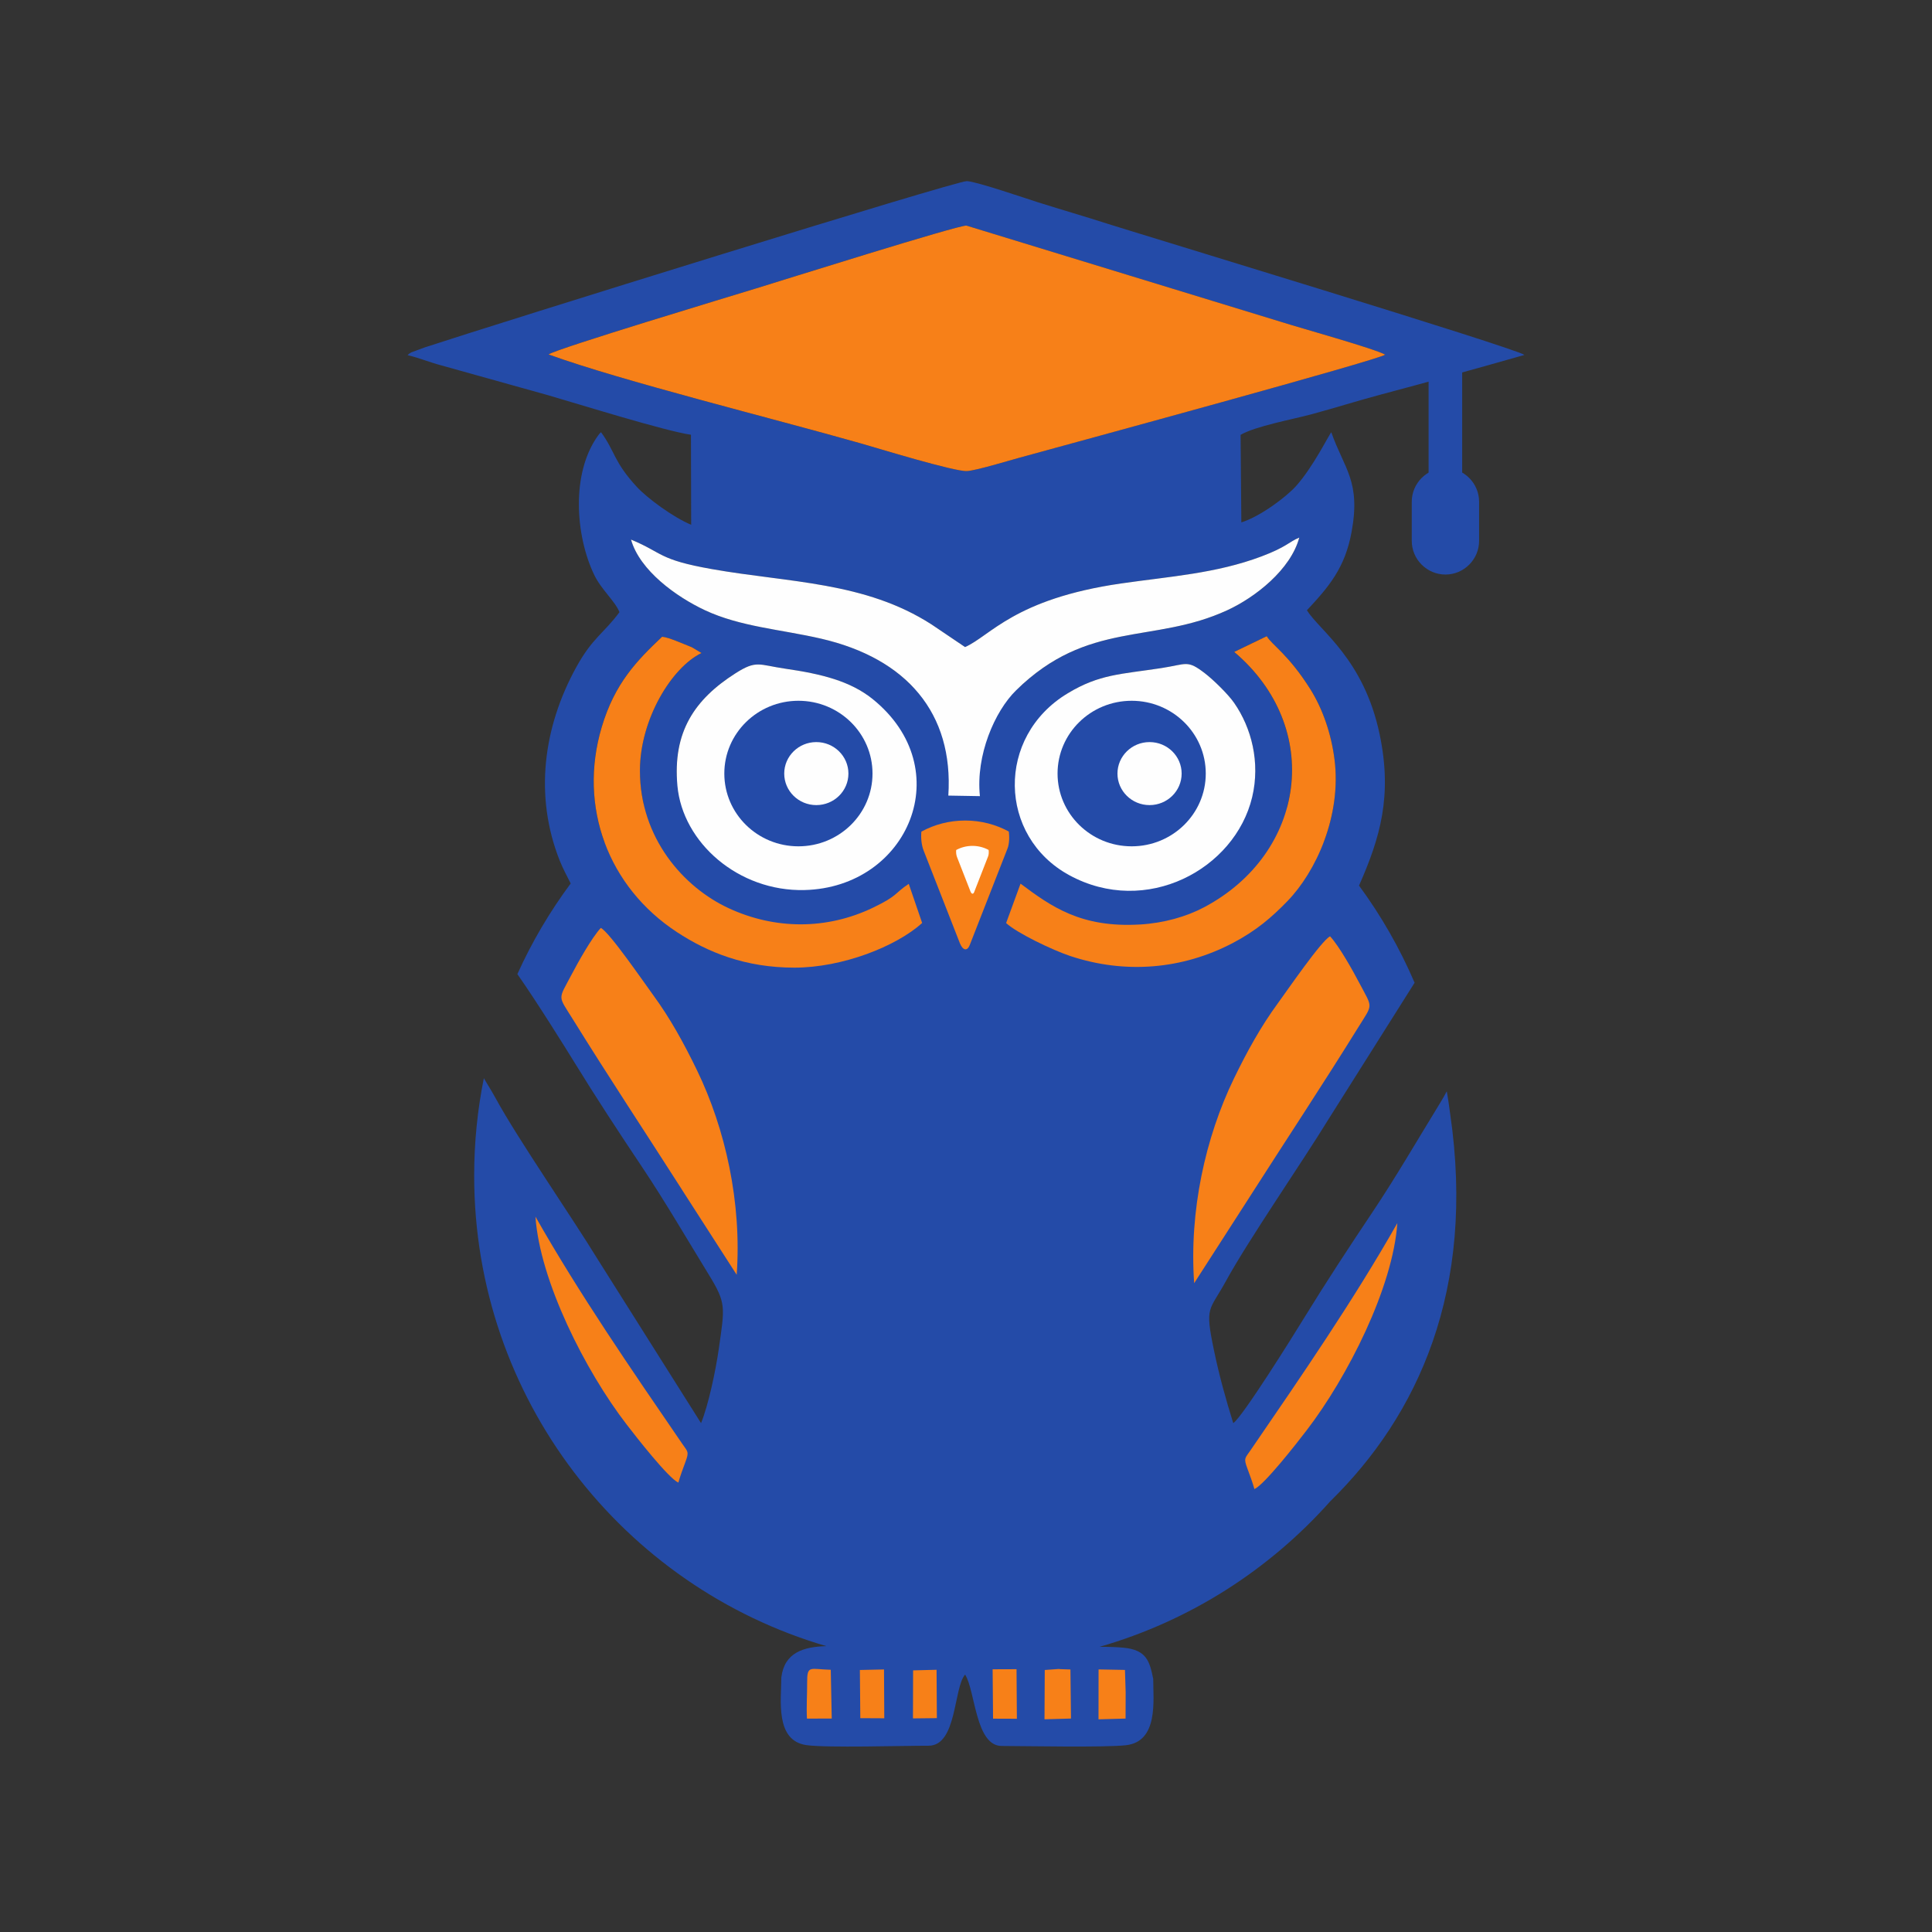 <?xml version="1.0" encoding="UTF-8"?> <svg xmlns="http://www.w3.org/2000/svg" width="128" height="128" viewBox="0 0 128 128" fill="none"><rect x="0" y="0" width="128" height="128" fill="#333333" stroke="none"/><path fill-rule="evenodd" clip-rule="evenodd" d="M63.877 45.417C65.084 45.417 66.276 45.486 67.448 45.613C72.171 41.085 76.453 42.672 81.314 40.429C83.171 39.572 85.512 37.738 86.081 35.618C85.4 35.897 85.241 36.239 83.58 36.864C80.576 37.994 77.526 38.188 74.285 38.655C67.204 39.678 65.626 42.128 63.94 42.87L61.719 41.371C57.294 38.525 52.289 38.611 47.174 37.706C43.58 37.071 43.953 36.637 41.808 35.749C42.39 37.8 44.81 39.541 46.701 40.427C49.052 41.527 51.728 41.696 54.395 42.311C57.031 42.919 59.114 44.026 60.552 45.584C61.645 45.473 62.754 45.415 63.875 45.415L63.877 45.417ZM70.485 46.092C75.144 47.057 79.438 49.021 83.132 51.749C83.311 49.813 82.734 47.968 81.77 46.578C81.362 45.988 80.384 45.038 79.83 44.61C78.639 43.695 78.648 44.002 76.93 44.264C74.245 44.675 72.849 44.66 70.745 45.928C70.656 45.982 70.57 46.036 70.485 46.092ZM85.272 53.473C86.117 54.216 86.923 54.999 87.686 55.825C88.324 54.157 88.658 52.246 88.414 50.32C88.197 48.608 87.622 46.947 86.805 45.65C85.35 43.345 84.255 42.722 83.924 42.15L81.766 43.191C85.141 46.05 86.213 49.969 85.272 53.476V53.473ZM90.042 58.676C91.501 60.661 92.739 62.818 93.721 65.109L88.043 74.11C86.246 77.043 82.725 82.127 81.231 84.858C80.109 86.905 79.813 86.498 80.42 89.421C80.768 91.105 81.206 92.685 81.706 94.286C82.319 93.882 85.7 88.462 86.4 87.318C87.868 84.927 89.412 82.575 90.932 80.305C92.456 78.029 93.904 75.534 95.355 73.168C95.559 72.834 95.724 72.553 95.853 72.301C95.937 72.787 96.012 73.276 96.074 73.77C97.79 85.477 93.929 93.786 88.128 99.47C84.101 103.996 78.831 107.387 72.851 109.105C73.416 109.105 73.962 109.119 74.441 109.165C75.988 109.313 76.167 110.095 76.403 111.225C76.403 112.649 76.761 115.392 74.585 115.627C73.151 115.782 68.123 115.682 66.362 115.675C64.619 115.669 64.621 112.005 63.94 110.946C63.168 111.825 63.412 115.661 61.517 115.659C59.81 115.657 54.755 115.809 53.432 115.619C51.337 115.321 51.764 112.628 51.764 111.141C51.966 109.476 53.244 109.101 54.751 109.061C41.266 105.117 31.415 92.656 31.415 77.891C31.415 75.68 31.636 73.52 32.057 71.434C32.242 71.763 32.507 72.157 32.845 72.776C34.34 75.509 37.862 80.591 39.657 83.524L46.446 94.286C46.938 93.077 47.416 90.809 47.622 89.363C48.018 86.58 48.124 86.35 46.97 84.466C45.519 82.1 44.068 79.605 42.546 77.329C41.027 75.059 39.482 72.707 38.014 70.316C37.495 69.472 35.523 66.306 34.277 64.538C35.24 62.404 36.428 60.392 37.81 58.533C37.575 58.053 37.293 57.553 37.085 57.023C35.382 52.738 35.992 48.175 38.179 44.202C39.255 42.248 39.995 41.973 41.041 40.558C40.752 39.824 39.839 39.07 39.365 38.081C38.123 35.488 37.821 31.361 39.62 28.862C39.734 28.703 39.732 28.718 39.82 28.635C40.776 29.948 40.651 30.59 42.198 32.264C42.873 32.995 44.572 34.256 45.792 34.769L45.777 28.803C44.103 28.57 38.3 26.759 36.295 26.179L29.235 24.207C28.447 23.999 27.757 23.705 27 23.529C27.108 23.431 27.077 23.446 27.25 23.346L28.128 23.021C32.966 21.428 63.356 11.969 64.058 12C64.715 12.029 67.963 13.149 68.772 13.403C70.387 13.914 71.865 14.337 73.436 14.843C75.173 15.4 100.408 23.054 101 23.515C97.867 24.409 94.744 25.272 91.526 26.129C89.931 26.552 88.478 27.019 86.873 27.451C85.568 27.801 83.192 28.232 82.192 28.81L82.242 34.611C83.513 34.213 85.239 32.906 85.871 32.197C87.025 30.905 88.057 28.776 88.203 28.641C89.054 31.076 90.171 31.866 89.542 35.263C89.106 37.617 88.057 38.859 86.586 40.433C87.438 41.798 90.361 43.656 91.407 48.663C92.253 52.715 91.451 55.481 90.036 58.679L90.042 58.676ZM40.059 55.829C40.879 54.945 41.742 54.107 42.653 53.319C42.486 52.602 42.394 51.843 42.394 51.047C42.396 47.666 44.495 44.216 46.476 43.264L45.827 42.878C45.248 42.655 44.314 42.223 43.864 42.186C42.198 43.764 40.729 45.258 39.861 48.179C39.078 50.818 39.186 53.467 40.059 55.829ZM44.846 51.583C48.541 48.902 52.825 46.982 57.465 46.05C56.044 45.052 54.245 44.623 52.008 44.297C50.257 44.043 50.121 43.714 48.723 44.606C46.136 46.255 44.687 48.296 44.843 51.581L44.846 51.583ZM36.339 23.482C36.906 23.088 48.437 19.615 50.096 19.106C51.674 18.62 63.546 14.887 64.027 14.948L84.954 21.351C86.094 21.716 91.115 23.11 91.766 23.498C91.295 23.857 71.389 29.268 67.569 30.315C66.841 30.513 64.69 31.171 64.065 31.209C63.243 31.259 58.132 29.691 57.004 29.37C51.16 27.707 41.208 25.247 36.337 23.482H36.339Z" fill="#244BA8"></path><path fill-rule="evenodd" clip-rule="evenodd" d="M36.342 23.482C41.213 25.247 51.165 27.707 57.01 29.37C58.137 29.691 63.249 31.261 64.07 31.209C64.695 31.169 66.847 30.513 67.574 30.315C71.395 29.268 91.3 23.857 91.771 23.498C91.121 23.113 86.099 21.716 84.959 21.351L64.032 14.948C63.549 14.887 51.679 18.623 50.102 19.106C48.442 19.617 36.911 23.088 36.344 23.482H36.342Z" fill="#F78018"></path><path fill-rule="evenodd" clip-rule="evenodd" d="M64.922 52.748C64.638 50.038 65.902 47.126 67.313 45.742C72.088 41.054 76.405 42.692 81.312 40.428C83.17 39.572 85.511 37.737 86.08 35.617C85.398 35.897 85.24 36.239 83.578 36.864C80.574 37.994 77.525 38.188 74.284 38.655C67.202 39.678 65.624 42.127 63.938 42.87L61.718 41.371C57.293 38.525 52.288 38.611 47.172 37.706C43.579 37.071 43.952 36.637 41.807 35.749C42.388 37.8 44.809 39.541 46.699 40.426C49.05 41.527 51.727 41.696 54.393 42.311C60.075 43.622 63.188 47.253 62.829 52.71L64.922 52.746V52.748Z" fill="#FEFEFE"></path><path fill-rule="evenodd" clip-rule="evenodd" d="M73.959 46.857C76.409 46.194 78.485 48.004 78.906 49.772C79.462 52.104 77.809 54.013 75.942 54.468C70.995 55.675 68.337 48.377 73.959 46.857ZM82.958 52.815C83.51 50.501 82.91 48.221 81.772 46.578C81.364 45.988 80.386 45.038 79.831 44.61C78.641 43.695 78.65 44.002 76.932 44.264C74.247 44.675 72.85 44.66 70.747 45.928C65.961 48.808 66.134 55.414 70.832 57.978C75.933 60.765 81.816 57.593 82.958 52.815Z" fill="#FEFEFE"></path><path fill-rule="evenodd" clip-rule="evenodd" d="M52.151 46.993C57.769 45.828 58.919 53.188 54.171 54.384C51.647 55.02 49.527 53.359 49.116 51.566C48.576 49.217 50.163 47.408 52.151 46.995V46.993ZM44.88 52.056C45.224 55.833 48.928 59.072 53.295 58.968C60.191 58.804 63.545 50.93 57.808 46.309C56.339 45.125 54.431 44.65 52.011 44.3C50.261 44.045 50.125 43.716 48.726 44.608C46.018 46.336 44.557 48.489 44.88 52.056Z" fill="#FEFEFE"></path><path fill-rule="evenodd" clip-rule="evenodd" d="M42.397 51.047C42.399 47.666 44.498 44.216 46.478 43.264L45.83 42.878C45.25 42.655 44.316 42.223 43.866 42.186C42.201 43.764 40.731 45.258 39.864 48.179C38.296 53.453 40.295 58.768 44.846 61.753C46.912 63.108 49.39 64.106 52.623 64.109C55.806 64.111 59.373 62.706 61.095 61.151L60.207 58.557C59.235 59.202 59.512 59.329 57.857 60.127C54.756 61.624 51.325 61.582 48.281 60.173C45.298 58.793 42.392 55.533 42.397 51.045V51.047Z" fill="#F78018"></path><path fill-rule="evenodd" clip-rule="evenodd" d="M75.528 61.249C71.615 61.484 69.645 60.058 67.613 58.545L66.658 61.155C67.383 61.822 69.722 62.944 70.911 63.34C74.561 64.551 78.338 64.221 81.66 62.485C83.232 61.661 84.258 60.773 85.296 59.702C87.182 57.755 88.889 54.066 88.416 50.32C88.2 48.608 87.624 46.947 86.807 45.651C85.352 43.345 84.258 42.722 83.926 42.15L81.769 43.191C87.701 48.218 86.521 56.521 79.791 60.1C78.592 60.738 77.11 61.155 75.528 61.251V61.249Z" fill="#F78018"></path><path fill-rule="evenodd" clip-rule="evenodd" d="M82.752 79.363C85.268 75.43 87.613 71.892 89.969 68.094C90.98 66.464 90.959 66.839 90.067 65.14C89.627 64.302 88.728 62.689 88.122 62.035C87.561 62.293 85.222 65.705 84.649 66.487C83.55 67.986 82.625 69.653 81.743 71.473C79.863 75.355 78.777 80.241 79.117 85.014L82.75 79.367L82.752 79.363Z" fill="#F78018"></path><path fill-rule="evenodd" clip-rule="evenodd" d="M45.175 78.807C42.659 74.873 40.314 71.336 37.958 67.538C36.947 65.908 36.968 66.285 37.86 64.584C38.3 63.746 39.199 62.133 39.805 61.478C40.366 61.737 42.705 65.151 43.278 65.931C44.377 67.429 45.302 69.097 46.182 70.917C48.062 74.798 49.148 79.684 48.808 84.458L45.175 78.811V78.807Z" fill="#F78018"></path><path fill-rule="evenodd" clip-rule="evenodd" d="M74.975 46.428C77.688 46.428 79.885 48.587 79.885 51.249C79.885 53.913 77.688 56.071 74.975 56.071C72.263 56.071 70.066 53.911 70.066 51.249C70.066 48.585 72.263 46.428 74.975 46.428Z" fill="#244BA8"></path><path fill-rule="evenodd" clip-rule="evenodd" d="M52.897 46.428C55.609 46.428 57.806 48.587 57.806 51.249C57.806 53.913 55.607 56.071 52.897 56.071C50.185 56.071 47.988 53.911 47.988 51.249C47.988 48.585 50.188 46.428 52.897 46.428Z" fill="#244BA8"></path><path fill-rule="evenodd" clip-rule="evenodd" d="M83.109 98.655C83.764 98.365 85.88 95.662 86.553 94.782C89.275 91.241 92.283 85.308 92.577 81.035C89.698 86.111 86.215 91.176 82.89 96.027C82.496 96.621 82.367 96.564 82.651 97.315C82.807 97.73 82.99 98.232 83.109 98.657V98.655Z" fill="#F78018"></path><path fill-rule="evenodd" clip-rule="evenodd" d="M44.943 98.226C44.288 97.936 42.174 95.233 41.499 94.353C38.776 90.811 35.769 84.879 35.475 80.606C38.353 85.681 41.837 90.747 45.161 95.597C45.557 96.193 45.685 96.135 45.401 96.885C45.245 97.3 45.061 97.803 44.943 98.228V98.226Z" fill="#F78018"></path><path fill-rule="evenodd" clip-rule="evenodd" d="M72.779 113.91L74.572 113.86L74.578 112.113L74.532 110.637L72.783 110.604L72.779 113.91Z" fill="#F78018"></path><path fill-rule="evenodd" clip-rule="evenodd" d="M69.201 113.908L70.956 113.858L70.919 110.608L70.275 110.587L70.139 110.575L69.218 110.641L69.201 113.908Z" fill="#F78018"></path><path fill-rule="evenodd" clip-rule="evenodd" d="M55.04 110.627C53.667 110.595 53.471 110.287 53.475 111.469C53.479 112.261 53.421 113.059 53.462 113.862L55.105 113.858L55.04 110.627Z" fill="#F78018"></path><path fill-rule="evenodd" clip-rule="evenodd" d="M65.793 113.866L67.371 113.872L67.348 110.589L65.764 110.595L65.793 113.866Z" fill="#F78018"></path><path fill-rule="evenodd" clip-rule="evenodd" d="M56.998 113.833L58.586 113.841L58.568 110.606L56.969 110.641L56.998 113.833Z" fill="#F78018"></path><path fill-rule="evenodd" clip-rule="evenodd" d="M60.486 113.849L62.07 113.831L62.05 110.627L60.495 110.666L60.486 113.849Z" fill="#F78018"></path><path fill-rule="evenodd" clip-rule="evenodd" d="M54.083 49.165C55.257 49.165 56.21 50.099 56.21 51.251C56.21 52.404 55.259 53.34 54.083 53.34C52.91 53.34 51.957 52.406 51.957 51.251C51.957 50.099 52.91 49.165 54.083 49.165Z" fill="#FEFEFE"></path><path fill-rule="evenodd" clip-rule="evenodd" d="M76.161 49.165C77.335 49.165 78.287 50.099 78.287 51.251C78.287 52.404 77.335 53.34 76.161 53.34C74.988 53.34 74.035 52.406 74.035 51.251C74.035 50.099 74.988 49.165 76.161 49.165Z" fill="#FEFEFE"></path><path fill-rule="evenodd" clip-rule="evenodd" d="M66.835 55.089C66.889 55.495 66.862 55.931 66.75 56.217L64.248 62.61C64.082 63.037 63.786 62.977 63.59 62.479L61.192 56.35C61.053 55.994 61.001 55.504 61.044 55.097C61.903 54.628 62.891 54.362 63.946 54.362C64.995 54.362 65.978 54.626 66.835 55.091V55.089Z" fill="#F78018"></path><path fill-rule="evenodd" clip-rule="evenodd" d="M65.499 56.313C65.517 56.463 65.509 56.625 65.467 56.731L64.54 59.106C64.477 59.264 64.367 59.241 64.294 59.056L63.404 56.78C63.352 56.646 63.333 56.465 63.35 56.315C63.669 56.14 64.037 56.042 64.427 56.042C64.817 56.042 65.182 56.14 65.501 56.313H65.499Z" fill="#FEFEFE"></path><path fill-rule="evenodd" clip-rule="evenodd" d="M94.648 23.846H96.873V36.295H94.648V23.846Z" fill="#244BA8"></path><path fill-rule="evenodd" clip-rule="evenodd" d="M95.764 31.011C96.989 31.011 97.994 32.013 97.994 33.241V35.834C97.994 37.06 96.991 38.065 95.764 38.065C94.538 38.065 93.533 37.062 93.533 35.834V33.241C93.533 32.016 94.536 31.011 95.764 31.011Z" fill="#244BA8"></path></svg> 
